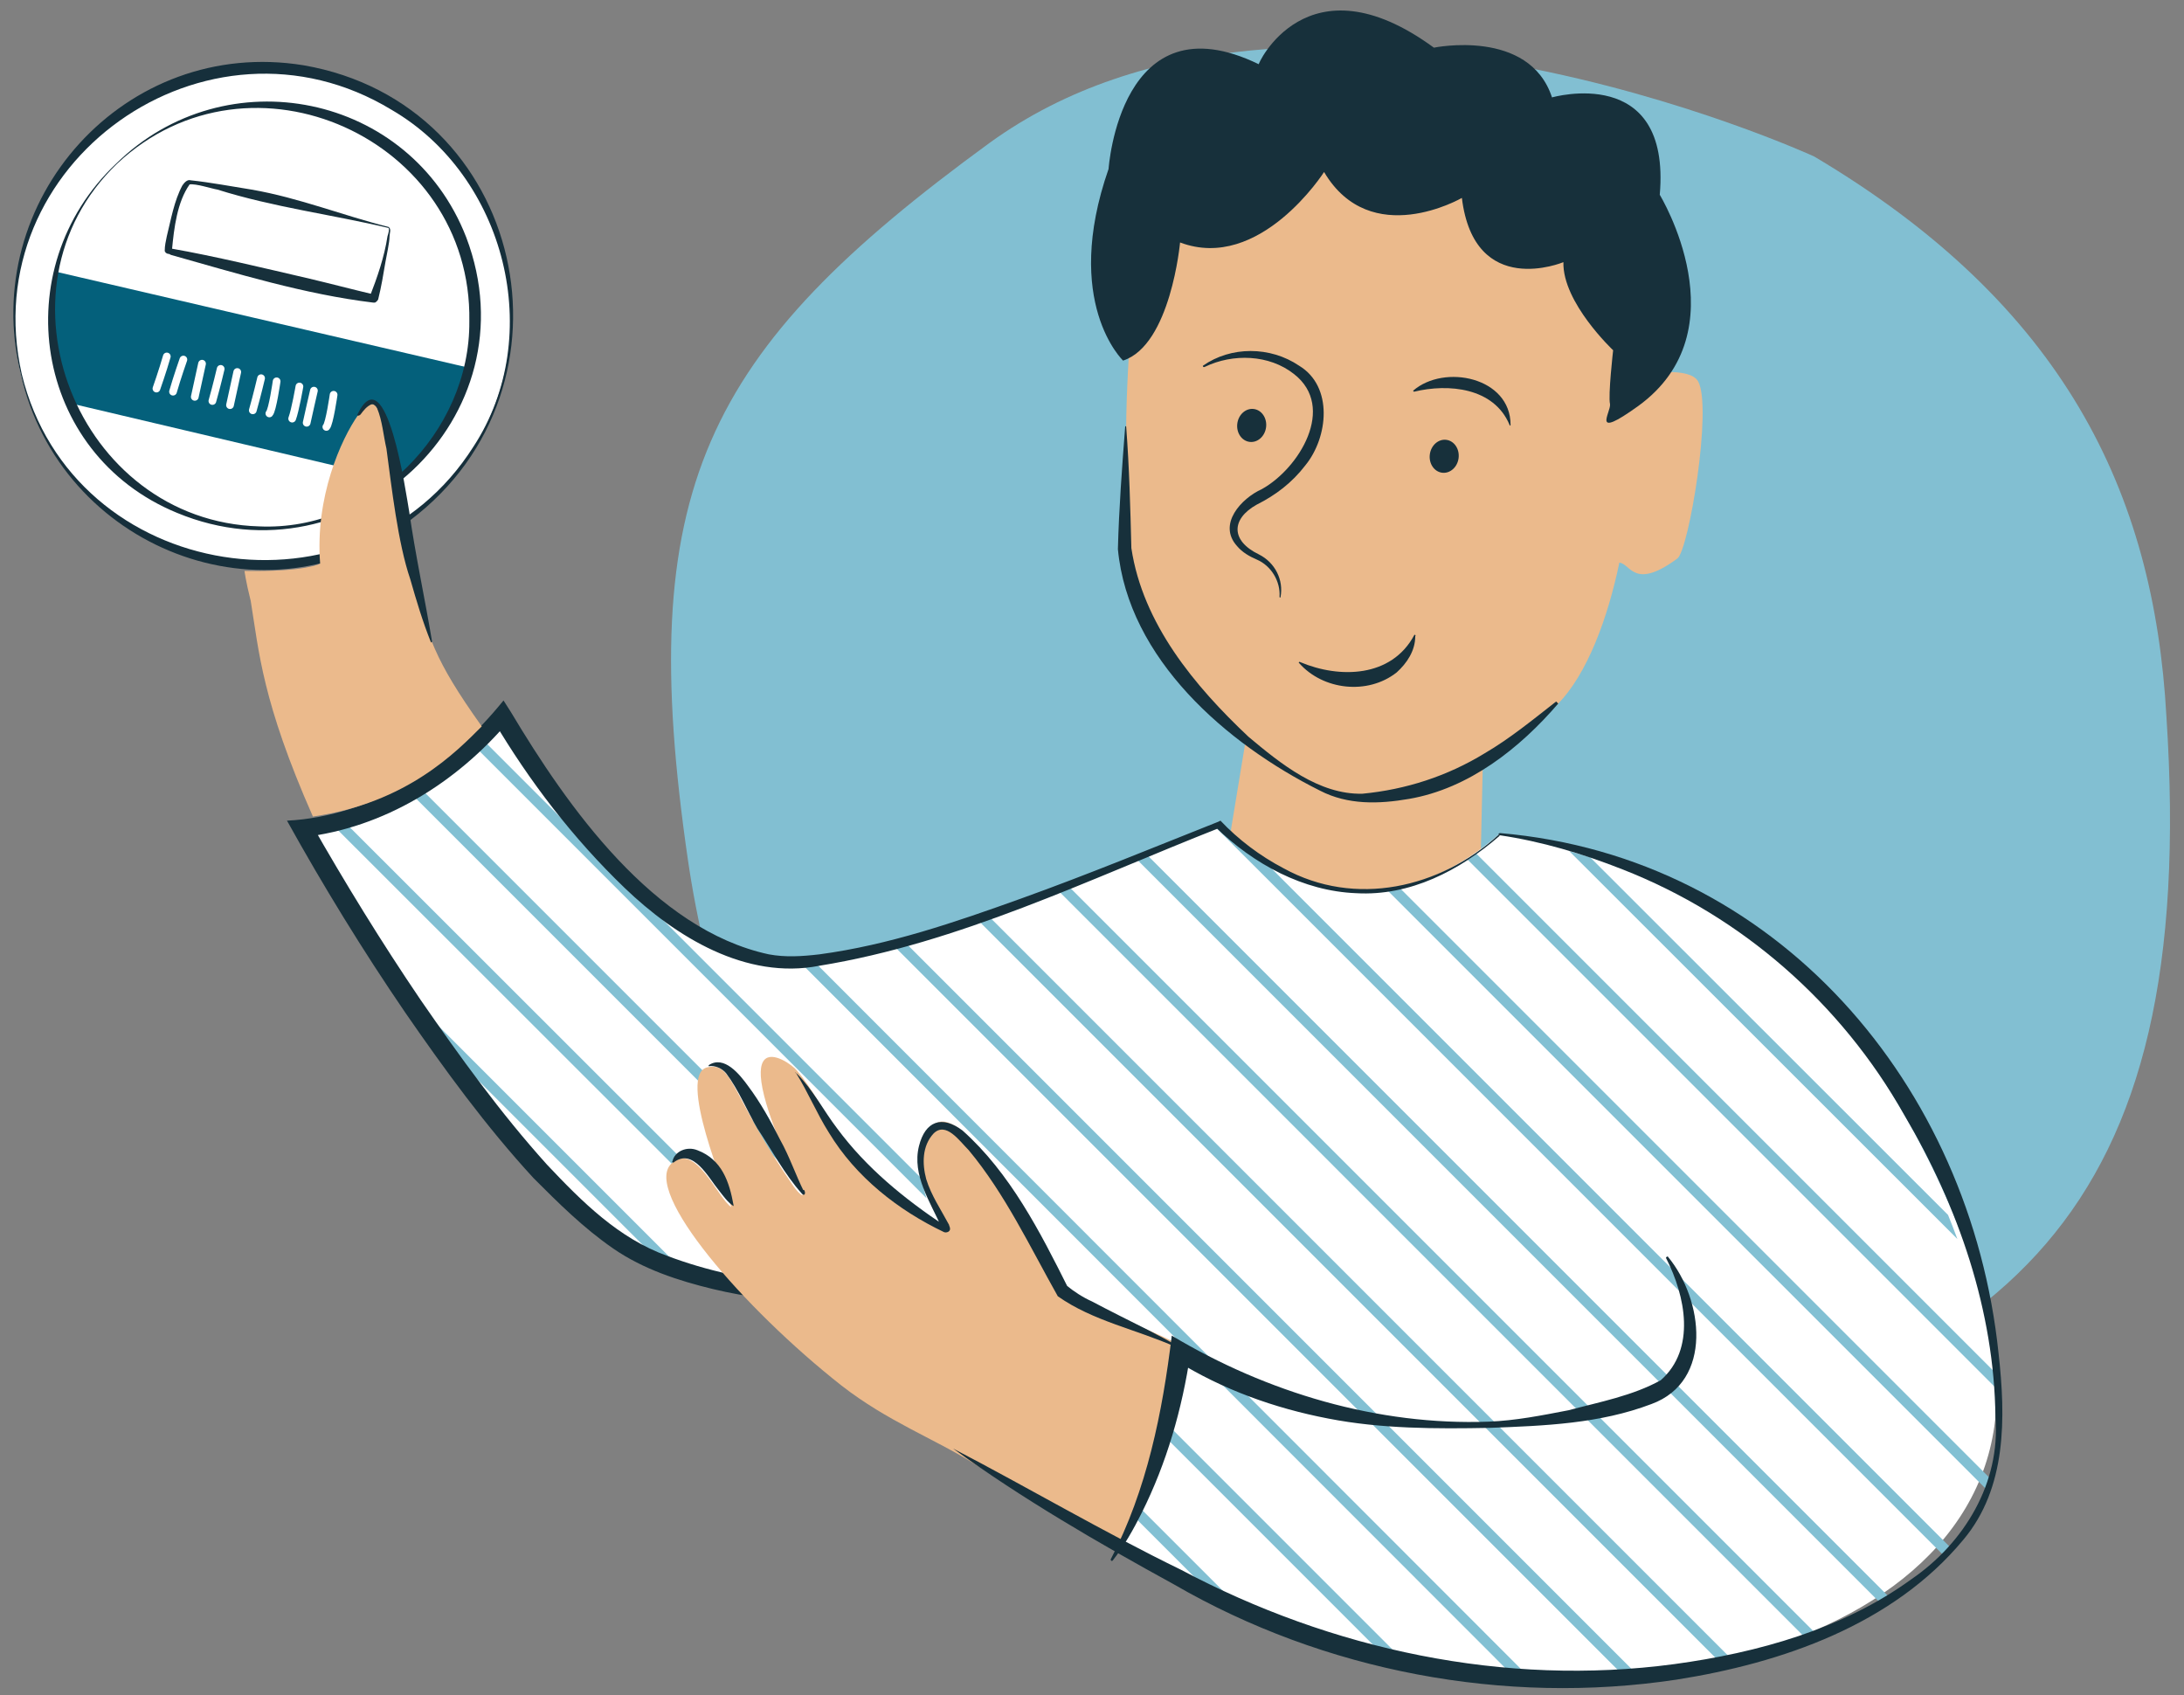 <?xml version="1.0" encoding="utf-8"?>
<!-- Generator: Adobe Illustrator 26.2.1, SVG Export Plug-In . SVG Version: 6.00 Build 0)  -->
<svg version="1.1" id="Layer_1" xmlns="http://www.w3.org/2000/svg" xmlns:xlink="http://www.w3.org/1999/xlink" x="0px" y="0px"
	 viewBox="0 0 210.8 163.6" style="enable-background:new 0 0 210.8 163.6;" xml:space="preserve">
<rect x="0" y="0" width="210.8" height="163.6" fill="#808080" stroke="none"/>
<style type="text/css">
	.st0{fill:#82BFD2;}
	.st1{fill:#EBBA8C;}
	.st2{fill:#17303B;}
	.st3{fill:#FFFFFF;}
	
		.st4{clip-path:url(#SVGID_00000084494437620360401330000012493586582289873313_);fill:none;stroke:#82C0D3;stroke-width:1.005;stroke-miterlimit:10;}
	.st5{fill:#162F3B;}
	.st6{fill:#04607B;}
	.st7{fill:none;stroke:#FFFFFF;stroke-width:0.744;stroke-linecap:round;stroke-miterlimit:10;}
</style>
<g>
	<path class="st0" d="M175.1,15.1c0,0-49.8-22.9-79.6-1.3C67.8,34,61.2,47.3,66.4,83c3.4,23.3,16.3,51.2,38.4,57.7
		c23.9,7,32.2,4.6,48.5,0.8c40.2-9.3,59-23.8,55.8-72.4C207.9,47.5,199.2,29.4,175.1,15.1z"/>
	<g>
		<polygon class="st1" points="143.2,70.2 142.7,92.4 116.8,92.3 120.9,67.4 		"/>
	</g>
	<path class="st1" d="M109.2,30.4c1-7.5,3.7-8,5.2-9.5c8.9-9.2,25.6-9.3,34.3-2.6c0,0,8.1,5.1,8.5,11.9c0.2,3.1,0,5-0.1,6.4
		c1.8-0.7,6-1.2,6.8,0.2c1.4,2.5-0.9,16.3-2,17.1c-4.2,3.1-4.5,0.5-5.6,0.4c-1.1,5.3-3.1,10.8-6,13.7c-6.1,5.9-11.3,9-19,9.2
		c-5.5,0.2-21.5-11.8-22.7-23.9c-0.1-0.7,0.1-7,0.1-12C108.7,38.2,109,33.2,109.2,30.4z"/>
	<path class="st2" d="M138.4,4.6c0,0,9.2-1.9,11.4,4.8c0,0,11.5-3.3,10.4,9.4c0,0,8,13.1-2.1,20.4c-4.6,3.3-2.6,0.6-2.7-0.2
		c-0.2-0.8,0.3-5.2,0.3-5.2s-4.9-4.6-4.8-8.5c0,0-8.6,3.6-9.8-6.2c0,0-8.8,5.1-13.3-2.5c0,0-6.2,9.7-13.9,6.8c0,0-0.9,9.9-5.5,11.4
		c0,0-5.9-5.6-1.4-18.5c0,0,1.1-16.6,14.5-10.1C121.3,6.4,126.1-4.4,138.4,4.6z"/>
	<path class="st3" d="M117.7,79.5c0,0,12.4,13.7,27,1c0,0,11.4,0,25.3,10.1c10.2,7.5,22.1,29,22.7,42.8c1.1,26.6-41,35.7-71.5,22.5
		c-28.8-12.5-32.6-26.4-32.6-26.4L89,124c0,0-4.8,6.7-26.2-2.6c-13.6-5.9-33.5-41.5-33.5-41.5S39.9,79.2,48.5,69
		c0,0,11.2,23.8,29.2,23.7C88.4,92.6,101.1,86.2,117.7,79.5z"/>
	<g>
		<defs>
			<path id="SVGID_1_" d="M48.5,69C55.9,84.5,68,91.6,74,92.5c13.9,2,34.4-10.6,43.7-13c12.9,12,23.4,4.6,27,1
				c0.1,0.4,15.6,1.9,28.3,12.6c7.7,6.5,13.2,18.8,16.9,29.1c5.1,14,8.9,31.7-26.8,38.5c-22.3,4.2-45.2-5.7-54.6-10.9l6.3-19
				c-1.2-0.7-6.3,0.3-11.9-4.6c-2.5-2.2-7.1-17.7-12-16.2c-4.9,1.6,0.9,10.6,0.9,10.6c-1.6-2.1-9.5-8.4-16.4-16.4
				c-1.3-1.5-2.9,3.9,2.3,13c1,1.8-2-2.6-4.8-6.7c-1.7-2.4-2.9-5.2-4.1-5.2c-4,0,2.2,13.5,2.2,13.5c-0.6-0.2-2.2-4-4.1-4.4
				c-3.7-0.8,8.2,10,8.2,10c-22.8-0.2-40.4-34.8-45.7-44.5C37.4,78.5,46.2,72.8,48.5,69z"/>
		</defs>
		<clipPath id="SVGID_00000176749750514058757810000014559417678928871080_">
			<use xlink:href="#SVGID_1_"  style="overflow:visible;"/>
		</clipPath>
		
			<line style="clip-path:url(#SVGID_00000176749750514058757810000014559417678928871080_);fill:none;stroke:#82C0D3;stroke-width:1.005;stroke-miterlimit:10;" x1="-2.3" y1="65.8" x2="133.1" y2="201.2"/>
		
			<line style="clip-path:url(#SVGID_00000176749750514058757810000014559417678928871080_);fill:none;stroke:#82C0D3;stroke-width:1.005;stroke-miterlimit:10;" x1="5.7" y1="63.1" x2="141.1" y2="198.5"/>
		
			<line style="clip-path:url(#SVGID_00000176749750514058757810000014559417678928871080_);fill:none;stroke:#82C0D3;stroke-width:1.005;stroke-miterlimit:10;" x1="13.7" y1="60.5" x2="149.1" y2="195.8"/>
		
			<line style="clip-path:url(#SVGID_00000176749750514058757810000014559417678928871080_);fill:none;stroke:#82C0D3;stroke-width:1.005;stroke-miterlimit:10;" x1="-18.2" y1="71.1" x2="117.2" y2="206.5"/>
		
			<line style="clip-path:url(#SVGID_00000176749750514058757810000014559417678928871080_);fill:none;stroke:#82C0D3;stroke-width:1.005;stroke-miterlimit:10;" x1="-10.2" y1="68.4" x2="125.2" y2="203.8"/>
		
			<line style="clip-path:url(#SVGID_00000176749750514058757810000014559417678928871080_);fill:none;stroke:#82C0D3;stroke-width:1.005;stroke-miterlimit:10;" x1="21.6" y1="57.8" x2="157" y2="193.2"/>
		
			<line style="clip-path:url(#SVGID_00000176749750514058757810000014559417678928871080_);fill:none;stroke:#82C0D3;stroke-width:1.005;stroke-miterlimit:10;" x1="29.6" y1="55.1" x2="165" y2="190.5"/>
		
			<line style="clip-path:url(#SVGID_00000176749750514058757810000014559417678928871080_);fill:none;stroke:#82C0D3;stroke-width:1.005;stroke-miterlimit:10;" x1="37.6" y1="52.5" x2="172.9" y2="187.9"/>
		
			<line style="clip-path:url(#SVGID_00000176749750514058757810000014559417678928871080_);fill:none;stroke:#82C0D3;stroke-width:1.005;stroke-miterlimit:10;" x1="45.5" y1="49.8" x2="180.9" y2="185.2"/>
		
			<line style="clip-path:url(#SVGID_00000176749750514058757810000014559417678928871080_);fill:none;stroke:#82C0D3;stroke-width:1.005;stroke-miterlimit:10;" x1="53.5" y1="47.2" x2="188.9" y2="182.6"/>
		
			<line style="clip-path:url(#SVGID_00000176749750514058757810000014559417678928871080_);fill:none;stroke:#82C0D3;stroke-width:1.005;stroke-miterlimit:10;" x1="61.4" y1="44.5" x2="196.8" y2="179.9"/>
		
			<line style="clip-path:url(#SVGID_00000176749750514058757810000014559417678928871080_);fill:none;stroke:#82C0D3;stroke-width:1.005;stroke-miterlimit:10;" x1="69.4" y1="41.9" x2="204.8" y2="177.3"/>
		
			<line style="clip-path:url(#SVGID_00000176749750514058757810000014559417678928871080_);fill:none;stroke:#82C0D3;stroke-width:1.005;stroke-miterlimit:10;" x1="77.4" y1="39.2" x2="212.8" y2="174.6"/>
		
			<line style="clip-path:url(#SVGID_00000176749750514058757810000014559417678928871080_);fill:none;stroke:#82C0D3;stroke-width:1.005;stroke-miterlimit:10;" x1="85.3" y1="36.6" x2="220.7" y2="172"/>
		
			<line style="clip-path:url(#SVGID_00000176749750514058757810000014559417678928871080_);fill:none;stroke:#82C0D3;stroke-width:1.005;stroke-miterlimit:10;" x1="93.3" y1="33.9" x2="228.7" y2="169.3"/>
		
			<line style="clip-path:url(#SVGID_00000176749750514058757810000014559417678928871080_);fill:none;stroke:#82C0D3;stroke-width:1.005;stroke-miterlimit:10;" x1="101.3" y1="31.3" x2="236.7" y2="166.6"/>
		
			<line style="clip-path:url(#SVGID_00000176749750514058757810000014559417678928871080_);fill:none;stroke:#82C0D3;stroke-width:1.005;stroke-miterlimit:10;" x1="109.2" y1="28.6" x2="244.6" y2="164"/>
		
			<line style="clip-path:url(#SVGID_00000176749750514058757810000014559417678928871080_);fill:none;stroke:#82C0D3;stroke-width:1.005;stroke-miterlimit:10;" x1="117.2" y1="25.9" x2="252.6" y2="161.3"/>
	</g>
	<g>
		<path class="st2" d="M88.5,129.5c-0.5-0.8-0.8-1.9-0.3-2.8c0.2-0.4,0.5-0.9,0.4-1.3c0-0.5-0.3-0.9-0.3-1.4c0,0,0.9,0.8,0.9,0.8
			c-6.8,1.3-13.7,1.2-20.4-0.4c-3.3-0.8-6.7-1.9-9.6-3.9c-2.9-2-5.3-4.4-7.7-6.8c-4.6-5-8.6-10.5-12.4-16c-4.1-6-7.9-12.2-11.4-18.5
			c4.1-0.2,8.2-1.6,11.7-3.6c3.6-2,6.6-4.8,9.2-8c0,0,0.7,1.1,0.7,1.1c5.5,9.2,13.8,21,24.9,23.4c1.6,0.3,3.2,0.2,4.9,0
			c6.7-0.9,13.1-3.1,19.5-5.4c6.4-2.3,12.7-4.9,19-7.4c0,0,0.2-0.1,0.2-0.1c1.7,1.8,3.8,3.4,6.1,4.6c6.9,3.8,15.1,1.9,20.7-3.2
			c0.1-0.1,0.2,0.1,0.1,0.1c-3.8,3.3-8.6,5.8-13.8,5.5c-5.1-0.2-9.9-2.8-13.6-6.4c0,0,0.4,0.1,0.4,0.1c-12.7,5-25.1,11.1-38.6,13.3
			c-7.1,1.4-13.9-2.8-18.8-7.5c-5-4.8-9.2-10.3-12.7-16.2c0,0,1.5,0.1,1.5,0.1c-5,5.9-12,10.3-19.9,11.2c0,0,0.8-1.4,0.8-1.4
			c3.3,5.8,6.8,11.5,10.6,17.1c3.8,5.5,7.7,10.9,12.2,15.9c3.4,3.6,6.9,7.1,11.6,8.8c7.7,2.9,16.3,3.5,24.3,2.2c0,0,1.2-0.2,1.2-0.2
			s-0.3,1-0.3,1c-0.1,0.4-0.5,0.9-0.5,1.3c-0.1,0.4,0.1,0.9,0.2,1.4c0.2,0.5,0.1,0.9,0,1.4c-0.1,0.5-0.4,0.9-0.7,1.3
			C88.6,129.5,88.5,129.5,88.5,129.5L88.5,129.5z"/>
	</g>
	<path class="st1" d="M90.2,117.7c4.1,2.6-3.7-4.2-0.4-8.8c3.2-4.5,12.8,15.4,12.8,15.4c1.5,1.5,9.5,4.4,11,5.4c0,0-0.7,5-2.1,10.5
		c-1.7,6.8-3.2,8.9-3.2,8.9c-8.8-4.3-14.2-7.8-14.2-7.8c-4-2.5-8.4-4.1-12.9-7.6c-9.4-7.4-19.2-18.7-16.4-21.4
		c2.3-2.2,4.5,3.4,5.8,4.2c-0.5-1.4-5.3-12.9-2.3-13.5c2.5-0.5,2.1,2.5,8.3,11.5c0.5,0.7,1.1,1.2,0.8,0.5
		c-8.2-17.3-1.3-12.7-0.5-11.7C80.1,107,80.2,111.2,90.2,117.7z"/>
	<g>
		<path class="st2" d="M64.9,112.1c0.2-1,1.4-1.5,2.4-1.1c2.4,0.9,3.1,3.1,3.5,5.3c0,0,0,0.1,0,0.1c-0.6-0.4-1-1-1.4-1.5
			c-1-1.2-2.5-4.2-4.4-2.7C64.9,112.2,64.8,112.1,64.9,112.1L64.9,112.1z"/>
	</g>
	<g>
		<path class="st2" d="M68.4,102.8c1.5-1,3,0.9,3.8,2c1.2,1.6,2.2,3.4,3.1,5.2c0.9,1.6,1.5,3.4,2.3,5c0.1,0.1,0,0-0.1,0.1
			c0,0.1,0,0.1,0,0.1c0,0,0,0,0,0c0-0.1,0-0.2,0-0.3c0.1-0.2,0.2,0.1,0.2,0.2c0,0,0,0.2-0.1,0.2c-0.1,0-0.1,0-0.2-0.1
			c-1.7-1.9-2.9-4.2-4.3-6.3c-1-1.7-1.8-3.7-3-5.3c-0.4-0.5-1.1-0.8-1.7-0.7C68.4,102.9,68.4,102.8,68.4,102.8L68.4,102.8z"/>
	</g>
	<g>
		<path class="st2" d="M161,121.3c3.4,4.1,4.4,12-1.6,14.2c-5,1.9-10.3,2.1-15.6,2.3c-5.2,0.1-10.5,0.1-15.6-0.9
			c-5.2-1-10.2-2.8-14.7-5.6l1.4-0.7c-0.8,5.4-2.3,10.6-4.7,15.4c-0.8,1.6-1.7,3.2-2.8,4.6c-0.1,0.1-0.2,0-0.2-0.1
			c3.5-6.7,5-14.2,5.9-21.6c9.2,5.5,19.9,8.7,30.6,8.3c2.6-0.1,5.1-0.6,7.7-1.1c3-0.8,6.2-1.4,8.9-2.9c3.4-3,2.4-8.1,0.5-11.8
			C160.8,121.3,161,121.2,161,121.3L161,121.3z"/>
	</g>
	<g>
		<path class="st2" d="M76.9,103.6c1.6,1.6,2.6,3.6,3.9,5.3c2.8,3.8,6.5,6.8,10.4,9.4c0,0,0,0-0.1,0c-0.1,0-0.2,0.1-0.2,0.2
			c0,0.1,0,0,0,0c-1.1-2.5-2.9-5.1-2.2-7.9c0.6-2.4,2.2-3,4.2-1.5c4.6,4.1,7.5,9.8,10.2,15.2c0,0-0.1-0.2-0.1-0.2
			c0.6,0.5,1.5,1.1,2.4,1.5c1.3,0.7,4.1,2.1,5.5,2.8c0.9,0.5,1.8,0.9,2.7,1.5c0.1,0,0,0.2-0.1,0.1c-3.8-1.7-8-2.5-11.4-4.9
			c-2.7-4.8-5.1-9.9-8.6-14.1c-0.9-0.9-2.2-2.8-3.4-1.6c-1.1,1.2-1.1,2.9-0.7,4.4c0.5,1.6,1.4,2.9,2.2,4.4c0,0.1,0.1,0.2,0.1,0.4
			c0,0.3-0.4,0.4-0.6,0.3c-4.4-2.1-8.5-5.3-11.1-9.6c-1.2-1.9-2-3.9-3.2-5.8C76.7,103.6,76.8,103.5,76.9,103.6L76.9,103.6z"/>
	</g>
	<g>
		<path class="st2" d="M136.6,61.4c0,1.4-0.8,2.6-1.8,3.5c-2.8,2.2-7.1,1.7-9.4-0.9c-0.1,0,0-0.2,0.1-0.1c3.8,1.6,8.8,1.5,11-2.6
			C136.5,61.2,136.7,61.3,136.6,61.4L136.6,61.4z"/>
	</g>
	<g>
		<path class="st2" d="M136.4,37.7c3-2.6,9.4-1.3,9.4,3.3c0,0.1-0.1,0.1-0.1,0c-1.5-3.6-5.9-4-9.2-3.2
			C136.4,37.8,136.4,37.7,136.4,37.7L136.4,37.7z"/>
	</g>
	<g>
		
			<ellipse transform="matrix(0.126 -0.992 0.992 0.126 64.821 155.713)" class="st2" cx="120.8" cy="41.1" rx="1.6" ry="1.4"/>
	</g>
	<g>
		<ellipse transform="matrix(0.126 -0.992 0.992 0.126 78.195 176.676)" class="st2" cx="139.3" cy="44" rx="1.6" ry="1.4"/>
	</g>
	<g>
		<path class="st2" d="M116.1,35.3c2.7-1.9,6.5-1.9,9.3,0c3.3,2,2.8,6.9,0.6,9.6c-1.3,1.7-2.9,2.9-4.7,3.8c-2.5,1.4-2.5,3.5,0.2,4.8
			c1.6,0.8,2.4,2.5,2.1,4.1c0,0.1-0.1,0.1-0.1,0c0.1-1.5-0.8-3-2.2-3.6c-0.7-0.3-1.4-0.7-1.9-1.3c-1.9-2.1,0.4-4.6,2.4-5.5
			c3.6-2,7.2-7.9,3.1-11.1c-2.4-1.9-5.9-2-8.6-0.7C116.1,35.5,116.1,35.3,116.1,35.3L116.1,35.3z"/>
	</g>
	<g>
		<path class="st2" d="M150.4,67.9c-3.7,4.3-8.6,8.2-14.4,9.2c-2.9,0.5-5.9,0.6-8.6-0.8c-9-4.5-18.5-12.7-19.5-23.3
			c0.1-3.9,0.4-7.9,0.7-11.8c0-0.1,0.1-0.1,0.1,0c0.3,3.9,0.4,7.8,0.5,11.7c1.1,7.3,6.1,13.3,11.3,18.2c3.1,2.6,6.8,5.6,11,5.5
			c4.2-0.4,8.2-1.7,11.8-3.9c2.4-1.4,4.6-3.2,6.9-5C150.3,67.8,150.4,67.9,150.4,67.9L150.4,67.9z"/>
	</g>
	<g>
		<g>
			<ellipse transform="matrix(0.225 -0.974 0.974 0.225 -10.07 48.424)" class="st3" cx="25.4" cy="30.5" rx="24" ry="24"/>
			<path class="st5" d="M2.1,36.1c4.9,20.2,32.5,24.5,43.6,7c7-10.7,3.1-26.1-7.9-32.5C20-0.2-2.5,15.7,2.1,36.1L2.1,36.1z M2,36.1
				C-2.1,19.3,12.1,3.5,29.3,6.3c21.4,3.7,27.4,31,10.3,43.9C25.7,60.8,5.8,52.9,2,36.1L2,36.1z"/>
		</g>
		<g>
			<path class="st2" d="M37.5,22C32,20.7,26.4,20,21,18.3c-0.6-0.1-2.1-0.6-2.7-0.5c-1.2,1.7-1.5,4.2-1.7,6.3c0,0,0,0,0,0
				c0,0,0,0,0-0.1c4,0.7,9,1.9,13.3,2.9c1.7,0.4,4.4,1.1,6.1,1.5c0,0,0,0,0,0l0,0c0,0-0.1,0-0.1,0c-0.1,0-0.2,0.1-0.2,0.2
				c0.7-1.8,1.4-3.8,1.7-5.8C37.5,22.5,37.6,22.1,37.5,22L37.5,22z M37.5,21.9c0.3,0.2,0.1,0.6,0.1,0.9c0,0.6-0.3,1.9-0.4,2.5
				c-0.2,1.2-0.4,2.4-0.7,3.6c0,0-0.1,0.2-0.3,0.3c-0.1,0-0.1,0-0.2,0c-6.6-0.8-13.1-2.8-19.5-4.6c0,0-0.2-0.1-0.2-0.1s-0.1,0-0.1,0
				c0,0,0,0-0.2-0.1c-0.1-0.2-0.1-0.1-0.1-0.2c0-0.5,0.1-0.9,0.2-1.4c0.4-1.6,0.7-3.4,1.5-4.9c0.2-0.3,0.5-0.6,0.8-0.5
				c1.9,0.2,4,0.6,5.9,0.9C28.9,19.1,33.1,20.8,37.5,21.9L37.5,21.9z"/>
		</g>
		<path class="st6" d="M5.3,26.2l40,9.3c-1,4.3-3.4,8.1-6.8,10.9L6.7,38.9c-0.5-1.2-0.9-2.4-1.2-3.7C4.7,32.2,4.7,29.1,5.3,26.2z"/>
		<g>
			<path class="st7" d="M32.2,38.1c0,0-0.4,2.8-0.7,3.1"/>
			<path class="st7" d="M26.7,36.8c0,0-0.4,2.8-0.7,3.1"/>
			<path class="st7" d="M25.2,36.5c0,0-0.4,1.7-0.8,3.1"/>
			<path class="st7" d="M22.9,35.9c0,0-0.4,1.8-0.7,3.2"/>
			<path class="st7" d="M21.3,35.6c0,0-0.4,1.7-0.8,3.1"/>
			<path class="st7" d="M19.5,35.1c0,0-0.4,1.8-0.7,3.2"/>
			<path class="st7" d="M17.7,34.7c0,0-0.6,1.7-1,3.1"/>
			<path class="st7" d="M15.1,37.5c0,0,0.6-1.7,1-3.1"/>
			<path class="st7" d="M30.3,37.7c0,0-0.6,2.6-0.7,3.1"/>
			<path class="st7" d="M28.9,37.3c0,0-0.4,2.3-0.7,3.1"/>
		</g>
		<g>
			<path class="st5" d="M11.3,15.8C-1.4,28,7.5,50.3,25,50.8c10.9,0.5,20.4-9.1,20.3-19.8C45.6,13.4,24.2,3.7,11.3,15.8L11.3,15.8z
				 M11.2,15.8C21.8,5.4,39.6,9,45,22.9c6.6,17.4-11,33.6-27.9,26.6C3.2,43.8,0.5,25.9,11.2,15.8L11.2,15.8z"/>
		</g>
	</g>
	<path class="st1" d="M23.6,55.1c5.9,0.1,7.3-0.7,7.3-0.7c-0.5-6.4,2-12,3.7-14.4c0.4-0.5,0.7-0.9,1.1-1c0.1,0,0.2,0,0.3,0
		c0.1,0,0.2,0.1,0.3,0.2c0.2,0.2,0.3,0.6,0.5,1.1c0.2,0.7,0.4,1.7,0.6,2.9c0.5,3.2,1,7.6,1.9,11.2c0.1,0.3,0.2,0.6,0.3,1
		c1.8,6.2,2.2,8.1,6.9,14.7c-2.4,2.4-7.2,7.4-16.3,8.7c-4.9-11.1-5.2-15.9-6-20.8C23.7,56,23.6,55.1,23.6,55.1z"/>
	<g>
		<path class="st2" d="M34.5,40c2.8-5.8,4.7,7.7,5,9.4c0.6,4.2,1.5,8.3,2.2,12.5c0,0.1-0.1,0.1-0.1,0.1c-0.8-2-1.4-4-2-6.1
			c-1.2-3.5-1.8-8.9-2.3-12.6c-0.3-1.3-0.4-2.7-0.9-3.9c-0.1-0.2-0.3-0.4-0.5-0.4c-0.5,0.2-0.8,0.6-1.1,1
			C34.6,40.2,34.4,40.1,34.5,40L34.5,40z"/>
	</g>
	<g>
		<path class="st2" d="M144.8,80.4c26.7,2.3,45.4,24.3,48.1,50.2c0.7,6.2,0.8,13-3.4,18c-6.8,8.2-17.5,11.9-27.7,13.5
			c-16.6,2.5-34-0.8-48.5-9.2c-7.3-4-14.7-8.3-21.3-13.1c7.3,3.8,14.6,8.1,22,11.7c14.5,7.7,31.2,11.3,47.6,9.1
			c8.1-1.1,16.3-3.4,22.9-8.2c5.1-3.5,8.6-9.3,8.1-15.6c-0.1-10.3-3.6-20.4-8.8-29.2c-6.1-10.8-15.7-19.2-27.2-23.7
			c-3.8-1.5-7.8-2.7-11.9-3.3C144.6,80.6,144.6,80.4,144.8,80.4L144.8,80.4z"/>
	</g>
</g>
</svg>
